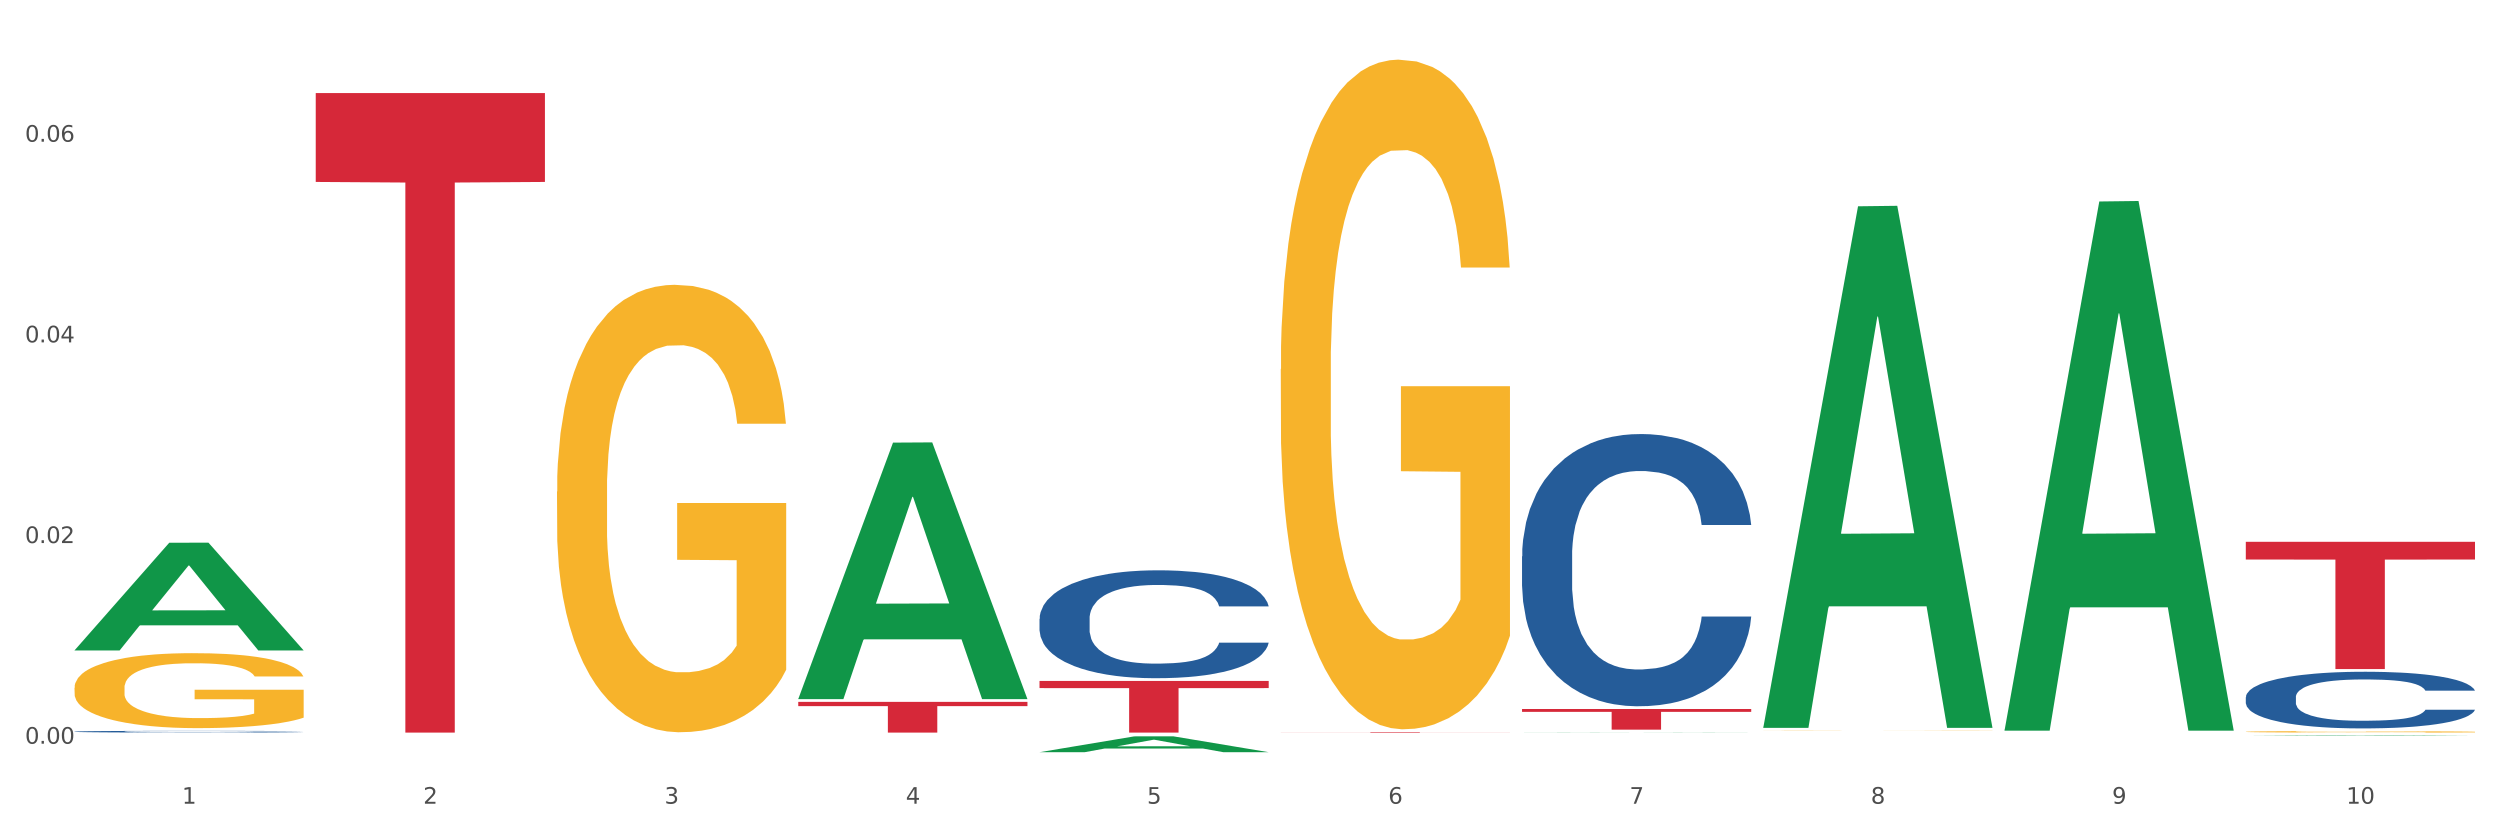 <?xml version="1.0" encoding="utf-8" standalone="no"?>
<!DOCTYPE svg PUBLIC "-//W3C//DTD SVG 1.1//EN"
  "http://www.w3.org/Graphics/SVG/1.1/DTD/svg11.dtd">
<svg xmlns:xlink="http://www.w3.org/1999/xlink" width="1080pt" height="360pt" viewBox="0 0 1080 360" xmlns="http://www.w3.org/2000/svg" version="1.1">
 <rect x="0" y="0" width="1080" height="360" fill="#333333" stroke="none"/>
 <defs>
  <style type="text/css">*{stroke-linejoin: round; stroke-linecap: butt}</style>
 </defs>
 <g id="figure_1">
  <g id="patch_1">
   <path d="M 0 360 
L 1080 360 
L 1080 0 
L 0 0 
z
" style="fill: #ffffff; stroke: #ffffff; stroke-linejoin: miter"/>
  </g>
  <g id="axes_1">
   <g id="matplotlib.axis_1">
    <g id="xtick_1">
     <g id="text_1">
      <!-- 1 -->
      <g style="fill: #4d4d4d" transform="translate(78.627 347.204) scale(0.096 -0.096)">
       <defs>
        <path id="DejaVuSans-31" d="M 794 531 
L 1825 531 
L 1825 4091 
L 703 3866 
L 703 4441 
L 1819 4666 
L 2450 4666 
L 2450 531 
L 3481 531 
L 3481 0 
L 794 0 
L 794 531 
z
" transform="scale(0.016)"/>
       </defs>
       <use xlink:href="#DejaVuSans-31"/>
      </g>
     </g>
    </g>
    <g id="xtick_2">
     <g id="text_2">
      <!-- 2 -->
      <g style="fill: #4d4d4d" transform="translate(182.851 347.204) scale(0.096 -0.096)">
       <defs>
        <path id="DejaVuSans-32" d="M 1228 531 
L 3431 531 
L 3431 0 
L 469 0 
L 469 531 
Q 828 903 1448 1529 
Q 2069 2156 2228 2338 
Q 2531 2678 2651 2914 
Q 2772 3150 2772 3378 
Q 2772 3750 2511 3984 
Q 2250 4219 1831 4219 
Q 1534 4219 1204 4116 
Q 875 4013 500 3803 
L 500 4441 
Q 881 4594 1212 4672 
Q 1544 4750 1819 4750 
Q 2544 4750 2975 4387 
Q 3406 4025 3406 3419 
Q 3406 3131 3298 2873 
Q 3191 2616 2906 2266 
Q 2828 2175 2409 1742 
Q 1991 1309 1228 531 
z
" transform="scale(0.016)"/>
       </defs>
       <use xlink:href="#DejaVuSans-32"/>
      </g>
     </g>
    </g>
    <g id="xtick_3">
     <g id="text_3">
      <!-- 3 -->
      <g style="fill: #4d4d4d" transform="translate(287.074 347.204) scale(0.096 -0.096)">
       <defs>
        <path id="DejaVuSans-33" d="M 2597 2516 
Q 3050 2419 3304 2112 
Q 3559 1806 3559 1356 
Q 3559 666 3084 287 
Q 2609 -91 1734 -91 
Q 1441 -91 1130 -33 
Q 819 25 488 141 
L 488 750 
Q 750 597 1062 519 
Q 1375 441 1716 441 
Q 2309 441 2620 675 
Q 2931 909 2931 1356 
Q 2931 1769 2642 2001 
Q 2353 2234 1838 2234 
L 1294 2234 
L 1294 2753 
L 1863 2753 
Q 2328 2753 2575 2939 
Q 2822 3125 2822 3475 
Q 2822 3834 2567 4026 
Q 2313 4219 1838 4219 
Q 1578 4219 1281 4162 
Q 984 4106 628 3988 
L 628 4550 
Q 988 4650 1302 4700 
Q 1616 4750 1894 4750 
Q 2613 4750 3031 4423 
Q 3450 4097 3450 3541 
Q 3450 3153 3228 2886 
Q 3006 2619 2597 2516 
z
" transform="scale(0.016)"/>
       </defs>
       <use xlink:href="#DejaVuSans-33"/>
      </g>
     </g>
    </g>
    <g id="xtick_4">
     <g id="text_4">
      <!-- 4 -->
      <g style="fill: #4d4d4d" transform="translate(391.298 347.204) scale(0.096 -0.096)">
       <defs>
        <path id="DejaVuSans-34" d="M 2419 4116 
L 825 1625 
L 2419 1625 
L 2419 4116 
z
M 2253 4666 
L 3047 4666 
L 3047 1625 
L 3713 1625 
L 3713 1100 
L 3047 1100 
L 3047 0 
L 2419 0 
L 2419 1100 
L 313 1100 
L 313 1709 
L 2253 4666 
z
" transform="scale(0.016)"/>
       </defs>
       <use xlink:href="#DejaVuSans-34"/>
      </g>
     </g>
    </g>
    <g id="xtick_5">
     <g id="text_5">
      <!-- 5 -->
      <g style="fill: #4d4d4d" transform="translate(495.522 347.204) scale(0.096 -0.096)">
       <defs>
        <path id="DejaVuSans-35" d="M 691 4666 
L 3169 4666 
L 3169 4134 
L 1269 4134 
L 1269 2991 
Q 1406 3038 1543 3061 
Q 1681 3084 1819 3084 
Q 2600 3084 3056 2656 
Q 3513 2228 3513 1497 
Q 3513 744 3044 326 
Q 2575 -91 1722 -91 
Q 1428 -91 1123 -41 
Q 819 9 494 109 
L 494 744 
Q 775 591 1075 516 
Q 1375 441 1709 441 
Q 2250 441 2565 725 
Q 2881 1009 2881 1497 
Q 2881 1984 2565 2268 
Q 2250 2553 1709 2553 
Q 1456 2553 1204 2497 
Q 953 2441 691 2322 
L 691 4666 
z
" transform="scale(0.016)"/>
       </defs>
       <use xlink:href="#DejaVuSans-35"/>
      </g>
     </g>
    </g>
    <g id="xtick_6">
     <g id="text_6">
      <!-- 6 -->
      <g style="fill: #4d4d4d" transform="translate(599.745 347.204) scale(0.096 -0.096)">
       <defs>
        <path id="DejaVuSans-36" d="M 2113 2584 
Q 1688 2584 1439 2293 
Q 1191 2003 1191 1497 
Q 1191 994 1439 701 
Q 1688 409 2113 409 
Q 2538 409 2786 701 
Q 3034 994 3034 1497 
Q 3034 2003 2786 2293 
Q 2538 2584 2113 2584 
z
M 3366 4563 
L 3366 3988 
Q 3128 4100 2886 4159 
Q 2644 4219 2406 4219 
Q 1781 4219 1451 3797 
Q 1122 3375 1075 2522 
Q 1259 2794 1537 2939 
Q 1816 3084 2150 3084 
Q 2853 3084 3261 2657 
Q 3669 2231 3669 1497 
Q 3669 778 3244 343 
Q 2819 -91 2113 -91 
Q 1303 -91 875 529 
Q 447 1150 447 2328 
Q 447 3434 972 4092 
Q 1497 4750 2381 4750 
Q 2619 4750 2861 4703 
Q 3103 4656 3366 4563 
z
" transform="scale(0.016)"/>
       </defs>
       <use xlink:href="#DejaVuSans-36"/>
      </g>
     </g>
    </g>
    <g id="xtick_7">
     <g id="text_7">
      <!-- 7 -->
      <g style="fill: #4d4d4d" transform="translate(703.969 347.204) scale(0.096 -0.096)">
       <defs>
        <path id="DejaVuSans-37" d="M 525 4666 
L 3525 4666 
L 3525 4397 
L 1831 0 
L 1172 0 
L 2766 4134 
L 525 4134 
L 525 4666 
z
" transform="scale(0.016)"/>
       </defs>
       <use xlink:href="#DejaVuSans-37"/>
      </g>
     </g>
    </g>
    <g id="xtick_8">
     <g id="text_8">
      <!-- 8 -->
      <g style="fill: #4d4d4d" transform="translate(808.193 347.204) scale(0.096 -0.096)">
       <defs>
        <path id="DejaVuSans-38" d="M 2034 2216 
Q 1584 2216 1326 1975 
Q 1069 1734 1069 1313 
Q 1069 891 1326 650 
Q 1584 409 2034 409 
Q 2484 409 2743 651 
Q 3003 894 3003 1313 
Q 3003 1734 2745 1975 
Q 2488 2216 2034 2216 
z
M 1403 2484 
Q 997 2584 770 2862 
Q 544 3141 544 3541 
Q 544 4100 942 4425 
Q 1341 4750 2034 4750 
Q 2731 4750 3128 4425 
Q 3525 4100 3525 3541 
Q 3525 3141 3298 2862 
Q 3072 2584 2669 2484 
Q 3125 2378 3379 2068 
Q 3634 1759 3634 1313 
Q 3634 634 3220 271 
Q 2806 -91 2034 -91 
Q 1263 -91 848 271 
Q 434 634 434 1313 
Q 434 1759 690 2068 
Q 947 2378 1403 2484 
z
M 1172 3481 
Q 1172 3119 1398 2916 
Q 1625 2713 2034 2713 
Q 2441 2713 2670 2916 
Q 2900 3119 2900 3481 
Q 2900 3844 2670 4047 
Q 2441 4250 2034 4250 
Q 1625 4250 1398 4047 
Q 1172 3844 1172 3481 
z
" transform="scale(0.016)"/>
       </defs>
       <use xlink:href="#DejaVuSans-38"/>
      </g>
     </g>
    </g>
    <g id="xtick_9">
     <g id="text_9">
      <!-- 9 -->
      <g style="fill: #4d4d4d" transform="translate(912.416 347.204) scale(0.096 -0.096)">
       <defs>
        <path id="DejaVuSans-39" d="M 703 97 
L 703 672 
Q 941 559 1184 500 
Q 1428 441 1663 441 
Q 2288 441 2617 861 
Q 2947 1281 2994 2138 
Q 2813 1869 2534 1725 
Q 2256 1581 1919 1581 
Q 1219 1581 811 2004 
Q 403 2428 403 3163 
Q 403 3881 828 4315 
Q 1253 4750 1959 4750 
Q 2769 4750 3195 4129 
Q 3622 3509 3622 2328 
Q 3622 1225 3098 567 
Q 2575 -91 1691 -91 
Q 1453 -91 1209 -44 
Q 966 3 703 97 
z
M 1959 2075 
Q 2384 2075 2632 2365 
Q 2881 2656 2881 3163 
Q 2881 3666 2632 3958 
Q 2384 4250 1959 4250 
Q 1534 4250 1286 3958 
Q 1038 3666 1038 3163 
Q 1038 2656 1286 2365 
Q 1534 2075 1959 2075 
z
" transform="scale(0.016)"/>
       </defs>
       <use xlink:href="#DejaVuSans-39"/>
      </g>
     </g>
    </g>
    <g id="xtick_10">
     <g id="text_10">
      <!-- 10 -->
      <g style="fill: #4d4d4d" transform="translate(1013.586 347.204) scale(0.096 -0.096)">
       <defs>
        <path id="DejaVuSans-30" d="M 2034 4250 
Q 1547 4250 1301 3770 
Q 1056 3291 1056 2328 
Q 1056 1369 1301 889 
Q 1547 409 2034 409 
Q 2525 409 2770 889 
Q 3016 1369 3016 2328 
Q 3016 3291 2770 3770 
Q 2525 4250 2034 4250 
z
M 2034 4750 
Q 2819 4750 3233 4129 
Q 3647 3509 3647 2328 
Q 3647 1150 3233 529 
Q 2819 -91 2034 -91 
Q 1250 -91 836 529 
Q 422 1150 422 2328 
Q 422 3509 836 4129 
Q 1250 4750 2034 4750 
z
" transform="scale(0.016)"/>
       </defs>
       <use xlink:href="#DejaVuSans-31"/>
       <use xlink:href="#DejaVuSans-30" transform="translate(63.623 0)"/>
      </g>
     </g>
    </g>
    <g id="xtick_11"/>
    <g id="xtick_12"/>
    <g id="xtick_13"/>
    <g id="xtick_14"/>
    <g id="xtick_15"/>
    <g id="xtick_16"/>
    <g id="xtick_17"/>
    <g id="xtick_18"/>
    <g id="xtick_19"/>
   </g>
   <g id="matplotlib.axis_2">
    <g id="ytick_1">
     <g id="text_11">
      <!-- 0.00 -->
      <g style="fill: #4d4d4d" transform="translate(10.8 321.286) scale(0.096 -0.096)">
       <defs>
        <path id="DejaVuSans-2e" d="M 684 794 
L 1344 794 
L 1344 0 
L 684 0 
L 684 794 
z
" transform="scale(0.016)"/>
       </defs>
       <use xlink:href="#DejaVuSans-30"/>
       <use xlink:href="#DejaVuSans-2e" transform="translate(63.623 0)"/>
       <use xlink:href="#DejaVuSans-30" transform="translate(95.41 0)"/>
       <use xlink:href="#DejaVuSans-30" transform="translate(159.033 0)"/>
      </g>
     </g>
    </g>
    <g id="ytick_2">
     <g id="text_12">
      <!-- 0.02 -->
      <g style="fill: #4d4d4d" transform="translate(10.8 234.598) scale(0.096 -0.096)">
       <use xlink:href="#DejaVuSans-30"/>
       <use xlink:href="#DejaVuSans-2e" transform="translate(63.623 0)"/>
       <use xlink:href="#DejaVuSans-30" transform="translate(95.41 0)"/>
       <use xlink:href="#DejaVuSans-32" transform="translate(159.033 0)"/>
      </g>
     </g>
    </g>
    <g id="ytick_3">
     <g id="text_13">
      <!-- 0.04 -->
      <g style="fill: #4d4d4d" transform="translate(10.8 147.909) scale(0.096 -0.096)">
       <use xlink:href="#DejaVuSans-30"/>
       <use xlink:href="#DejaVuSans-2e" transform="translate(63.623 0)"/>
       <use xlink:href="#DejaVuSans-30" transform="translate(95.41 0)"/>
       <use xlink:href="#DejaVuSans-34" transform="translate(159.033 0)"/>
      </g>
     </g>
    </g>
    <g id="ytick_4">
     <g id="text_14">
      <!-- 0.06 -->
      <g style="fill: #4d4d4d" transform="translate(10.8 61.221) scale(0.096 -0.096)">
       <use xlink:href="#DejaVuSans-30"/>
       <use xlink:href="#DejaVuSans-2e" transform="translate(63.623 0)"/>
       <use xlink:href="#DejaVuSans-30" transform="translate(95.41 0)"/>
       <use xlink:href="#DejaVuSans-36" transform="translate(159.033 0)"/>
      </g>
     </g>
    </g>
    <g id="ytick_5"/>
    <g id="ytick_6"/>
    <g id="ytick_7"/>
    <g id="ytick_8"/>
   </g>
   <g id="PolyCollection_1">
    <path d="M 32.175 280.912 
L 32.277 280.869 
L 73.107 234.468 
L 90.051 234.425 
L 131.187 281 
L 111.589 281 
L 102.709 270.154 
L 60.552 270.154 
L 60.246 270.329 
L 51.671 281 
L 32.175 281 
L 32.175 280.912 
L 65.86 263.682 
L 97.401 263.638 
L 81.783 244.352 
L 81.579 244.265 
L 81.375 244.396 
L 65.758 263.638 
L 65.86 263.682 
L 32.175 280.912 
z
" clip-path="url(#p36aaee583a)" style="fill: #109648"/>
    <path d="M 657.517 240.347 
L 657.634 240.24 
L 657.634 237.232 
L 657.985 233.151 
L 659.272 225.633 
L 660.911 219.94 
L 663.72 213.281 
L 665.241 210.489 
L 667.231 207.374 
L 671.327 202.326 
L 676.008 198.03 
L 679.285 195.667 
L 681.743 194.164 
L 687.244 191.478 
L 690.404 190.297 
L 693.681 189.33 
L 696.49 188.686 
L 701.171 187.934 
L 704.916 187.612 
L 709.247 187.505 
L 712.875 187.612 
L 717.673 188.042 
L 724.695 189.33 
L 727.387 190.082 
L 731.015 191.371 
L 734.76 193.089 
L 737.803 194.808 
L 741.314 197.278 
L 744.943 200.5 
L 748.454 204.582 
L 750.911 208.341 
L 752.901 212.315 
L 754.657 217.148 
L 755.944 222.411 
L 756.529 226.814 
L 735.112 226.814 
L 734.526 222.84 
L 733.356 218.544 
L 732.186 215.644 
L 730.898 213.281 
L 728.909 210.596 
L 727.153 208.878 
L 724.227 206.837 
L 721.535 205.548 
L 719.312 204.796 
L 716.62 204.152 
L 710.885 203.508 
L 706.789 203.508 
L 704.214 203.722 
L 701.054 204.259 
L 698.362 205.011 
L 695.202 206.3 
L 692.745 207.696 
L 690.287 209.522 
L 688.882 210.811 
L 686.776 213.174 
L 685.371 215.107 
L 683.499 218.437 
L 682.445 220.8 
L 680.573 226.922 
L 679.754 231.433 
L 679.402 234.547 
L 679.168 237.984 
L 679.168 254.739 
L 679.871 262.257 
L 680.456 265.48 
L 681.392 269.131 
L 683.148 273.857 
L 685.722 278.475 
L 688.414 281.805 
L 690.638 283.846 
L 692.745 285.349 
L 694.851 286.531 
L 697.426 287.605 
L 699.533 288.249 
L 702.693 288.894 
L 706.438 289.216 
L 709.364 289.216 
L 715.332 288.679 
L 718.024 288.142 
L 720.599 287.39 
L 723.408 286.208 
L 725.632 284.92 
L 726.919 283.953 
L 729.026 281.912 
L 730.664 279.764 
L 732.069 277.294 
L 733.005 275.146 
L 734.058 271.924 
L 734.877 268.272 
L 735.112 266.339 
L 756.529 266.339 
L 756.061 270.205 
L 755.242 273.964 
L 753.603 279.012 
L 752.316 281.912 
L 750.326 285.457 
L 748.22 288.464 
L 745.294 291.793 
L 742.602 294.264 
L 739.793 296.412 
L 736.75 298.345 
L 731.249 301.03 
L 729.26 301.782 
L 725.046 303.071 
L 721.769 303.823 
L 716.971 304.574 
L 712.055 305.004 
L 706.906 305.111 
L 702.341 304.897 
L 697.309 304.252 
L 694.149 303.608 
L 690.638 302.641 
L 686.542 301.138 
L 682.679 299.312 
L 679.051 297.164 
L 675.657 294.693 
L 672.497 291.901 
L 668.401 287.282 
L 665.358 282.771 
L 663.134 278.583 
L 661.613 275.038 
L 660.091 270.527 
L 659.272 267.413 
L 657.985 259.895 
L 657.517 252.913 
L 657.517 240.347 
z
" clip-path="url(#p36aaee583a)" style="fill: #255c99"/>
    <path d="M 970.188 301.197 
L 970.305 301.174 
L 970.305 300.549 
L 970.656 299.699 
L 971.943 298.134 
L 973.582 296.95 
L 976.39 295.564 
L 977.912 294.983 
L 979.902 294.335 
L 983.998 293.284 
L 988.679 292.39 
L 991.956 291.898 
L 994.414 291.585 
L 999.915 291.027 
L 1003.075 290.781 
L 1006.352 290.58 
L 1009.161 290.445 
L 1013.842 290.289 
L 1017.587 290.222 
L 1021.917 290.2 
L 1025.546 290.222 
L 1030.344 290.311 
L 1037.366 290.58 
L 1040.058 290.736 
L 1043.686 291.004 
L 1047.431 291.362 
L 1050.474 291.719 
L 1053.985 292.234 
L 1057.613 292.904 
L 1061.125 293.754 
L 1063.582 294.536 
L 1065.572 295.363 
L 1067.327 296.369 
L 1068.615 297.464 
L 1069.2 298.38 
L 1047.782 298.38 
L 1047.197 297.553 
L 1046.027 296.659 
L 1044.857 296.056 
L 1043.569 295.564 
L 1041.58 295.005 
L 1039.824 294.648 
L 1036.898 294.223 
L 1034.206 293.955 
L 1031.983 293.798 
L 1029.291 293.664 
L 1023.556 293.53 
L 1019.46 293.53 
L 1016.885 293.575 
L 1013.725 293.686 
L 1011.033 293.843 
L 1007.873 294.111 
L 1005.415 294.402 
L 1002.958 294.782 
L 1001.553 295.05 
L 999.447 295.542 
L 998.042 295.944 
L 996.17 296.637 
L 995.116 297.129 
L 993.244 298.403 
L 992.424 299.342 
L 992.073 299.99 
L 991.839 300.705 
L 991.839 304.192 
L 992.541 305.757 
L 993.127 306.427 
L 994.063 307.187 
L 995.818 308.171 
L 998.393 309.132 
L 1001.085 309.825 
L 1003.309 310.249 
L 1005.415 310.562 
L 1007.522 310.808 
L 1010.097 311.032 
L 1012.203 311.166 
L 1015.363 311.3 
L 1019.109 311.367 
L 1022.035 311.367 
L 1028.003 311.255 
L 1030.695 311.143 
L 1033.27 310.987 
L 1036.079 310.741 
L 1038.303 310.473 
L 1039.59 310.272 
L 1041.697 309.847 
L 1043.335 309.4 
L 1044.739 308.886 
L 1045.676 308.439 
L 1046.729 307.768 
L 1047.548 307.008 
L 1047.782 306.606 
L 1069.2 306.606 
L 1068.732 307.411 
L 1067.913 308.193 
L 1066.274 309.243 
L 1064.987 309.847 
L 1062.997 310.585 
L 1060.89 311.21 
L 1057.965 311.903 
L 1055.273 312.417 
L 1052.464 312.864 
L 1049.421 313.267 
L 1043.92 313.826 
L 1041.931 313.982 
L 1037.717 314.25 
L 1034.44 314.407 
L 1029.642 314.563 
L 1024.726 314.653 
L 1019.577 314.675 
L 1015.012 314.63 
L 1009.98 314.496 
L 1006.82 314.362 
L 1003.309 314.161 
L 999.212 313.848 
L 995.35 313.468 
L 991.722 313.021 
L 988.328 312.507 
L 985.168 311.926 
L 981.072 310.965 
L 978.029 310.026 
L 975.805 309.154 
L 974.284 308.416 
L 972.762 307.478 
L 971.943 306.829 
L 970.656 305.265 
L 970.188 303.812 
L 970.188 301.197 
z
" clip-path="url(#p36aaee583a)" style="fill: #255c99"/>
    <path d="M 32.175 297.134 
L 32.292 297.104 
L 32.292 296.04 
L 32.526 295.123 
L 33.695 292.904 
L 35.448 291.071 
L 36.734 290.094 
L 38.02 289.296 
L 39.54 288.497 
L 41.41 287.669 
L 44.8 286.456 
L 46.904 285.835 
L 49.476 285.184 
L 54.152 284.238 
L 57.542 283.706 
L 61.049 283.262 
L 66.777 282.729 
L 70.517 282.493 
L 74.492 282.315 
L 79.285 282.197 
L 82.909 282.167 
L 90.858 282.256 
L 97.638 282.522 
L 100.911 282.729 
L 105.119 283.084 
L 107.34 283.321 
L 110.964 283.794 
L 114.705 284.415 
L 117.277 284.948 
L 121.134 285.953 
L 124.057 286.959 
L 126.745 288.201 
L 128.148 289.059 
L 129.2 289.858 
L 130.135 290.775 
L 131.071 292.224 
L 110.029 292.224 
L 109.211 291.189 
L 107.925 290.213 
L 106.054 289.266 
L 104.418 288.675 
L 101.612 287.935 
L 99.041 287.462 
L 96.352 287.107 
L 93.079 286.811 
L 90.507 286.663 
L 86.883 286.545 
L 79.752 286.575 
L 74.96 286.811 
L 71.686 287.107 
L 69.582 287.373 
L 67.712 287.669 
L 65.608 288.083 
L 63.153 288.704 
L 61.399 289.266 
L 59.646 289.976 
L 58.243 290.686 
L 56.957 291.514 
L 55.905 292.402 
L 55.087 293.318 
L 54.386 294.442 
L 53.801 296.306 
L 53.801 300.358 
L 54.035 301.275 
L 54.619 302.488 
L 55.321 303.405 
L 56.49 304.499 
L 57.542 305.238 
L 59.529 306.303 
L 61.75 307.191 
L 63.504 307.753 
L 65.257 308.226 
L 68.296 308.877 
L 71.686 309.409 
L 74.609 309.734 
L 78.583 310.03 
L 81.272 310.148 
L 83.61 310.208 
L 89.338 310.208 
L 93.429 310.119 
L 97.988 309.912 
L 101.495 309.646 
L 104.418 309.32 
L 107.691 308.788 
L 109.795 308.285 
L 109.795 302.103 
L 84.078 302.074 
L 84.078 297.962 
L 131.187 297.962 
L 131.187 310.03 
L 129.2 310.651 
L 126.979 311.213 
L 124.641 311.716 
L 121.134 312.337 
L 116.926 312.929 
L 113.185 313.343 
L 109.211 313.698 
L 104.535 314.023 
L 98.456 314.319 
L 94.715 314.437 
L 90.039 314.526 
L 84.545 314.556 
L 79.752 314.496 
L 75.076 314.349 
L 70.167 314.082 
L 65.374 313.698 
L 61.75 313.313 
L 58.126 312.84 
L 54.269 312.219 
L 51.229 311.627 
L 48.891 311.095 
L 46.32 310.415 
L 43.514 309.527 
L 41.41 308.729 
L 39.54 307.901 
L 37.552 306.836 
L 36.15 305.919 
L 34.747 304.765 
L 33.928 303.907 
L 32.993 302.576 
L 32.292 300.713 
L 32.175 297.134 
z
" clip-path="url(#p36aaee583a)" style="fill: #f7b32b"/>
    <path d="M 240.622 212.358 
L 240.739 212.181 
L 240.739 205.826 
L 240.973 200.353 
L 242.142 187.113 
L 243.895 176.168 
L 245.181 170.342 
L 246.467 165.576 
L 247.987 160.809 
L 249.857 155.866 
L 253.247 148.628 
L 255.351 144.921 
L 257.923 141.037 
L 262.599 135.388 
L 265.989 132.211 
L 269.496 129.562 
L 275.224 126.385 
L 278.965 124.973 
L 282.939 123.913 
L 287.732 123.207 
L 291.356 123.031 
L 299.305 123.56 
L 306.085 125.149 
L 309.358 126.385 
L 313.566 128.503 
L 315.788 129.916 
L 319.411 132.74 
L 323.152 136.447 
L 325.724 139.625 
L 329.581 145.627 
L 332.504 151.629 
L 335.193 159.044 
L 336.595 164.164 
L 337.647 168.93 
L 338.583 174.403 
L 339.518 183.053 
L 318.476 183.053 
L 317.658 176.874 
L 316.372 171.048 
L 314.502 165.399 
L 312.865 161.869 
L 310.06 157.455 
L 307.488 154.631 
L 304.799 152.512 
L 301.526 150.747 
L 298.954 149.864 
L 295.33 149.158 
L 288.2 149.334 
L 283.407 150.747 
L 280.134 152.512 
L 278.03 154.101 
L 276.159 155.866 
L 274.055 158.338 
L 271.6 162.045 
L 269.847 165.399 
L 268.093 169.636 
L 266.69 173.873 
L 265.405 178.816 
L 264.352 184.112 
L 263.534 189.585 
L 262.833 196.293 
L 262.248 207.415 
L 262.248 231.6 
L 262.482 237.073 
L 263.067 244.311 
L 263.768 249.783 
L 264.937 256.315 
L 265.989 260.729 
L 267.976 267.084 
L 270.197 272.38 
L 271.951 275.734 
L 273.704 278.559 
L 276.744 282.443 
L 280.134 285.62 
L 283.056 287.562 
L 287.031 289.327 
L 289.719 290.034 
L 292.057 290.387 
L 297.785 290.387 
L 301.877 289.857 
L 306.436 288.621 
L 309.943 287.033 
L 312.865 285.091 
L 316.138 281.913 
L 318.242 278.912 
L 318.242 242.016 
L 292.525 241.839 
L 292.525 217.301 
L 339.635 217.301 
L 339.635 289.327 
L 337.647 293.035 
L 335.426 296.389 
L 333.088 299.39 
L 329.581 303.097 
L 325.373 306.628 
L 321.632 309.1 
L 317.658 311.218 
L 312.982 313.16 
L 306.903 314.925 
L 303.163 315.631 
L 298.487 316.161 
L 292.992 316.337 
L 288.2 315.984 
L 283.524 315.102 
L 278.614 313.513 
L 273.821 311.218 
L 270.197 308.923 
L 266.574 306.098 
L 262.716 302.391 
L 259.677 298.86 
L 257.339 295.683 
L 254.767 291.622 
L 251.961 286.326 
L 249.857 281.56 
L 247.987 276.617 
L 246 270.262 
L 244.597 264.789 
L 243.194 257.904 
L 242.376 252.785 
L 241.441 244.84 
L 240.739 233.719 
L 240.622 212.358 
z
" clip-path="url(#p36aaee583a)" style="fill: #f7b32b"/>
    <path d="M 553.293 159.445 
L 553.41 159.181 
L 553.41 149.67 
L 553.644 141.479 
L 554.813 121.664 
L 556.566 105.284 
L 557.852 96.565 
L 559.138 89.432 
L 560.658 82.298 
L 562.528 74.901 
L 565.918 64.069 
L 568.022 58.52 
L 570.594 52.708 
L 575.27 44.254 
L 578.66 39.498 
L 582.167 35.535 
L 587.895 30.779 
L 591.636 28.666 
L 595.61 27.081 
L 600.403 26.024 
L 604.027 25.759 
L 611.976 26.552 
L 618.756 28.93 
L 622.029 30.779 
L 626.237 33.95 
L 628.458 36.063 
L 632.082 40.291 
L 635.823 45.839 
L 638.395 50.594 
L 642.252 59.577 
L 645.175 68.56 
L 647.863 79.656 
L 649.266 87.318 
L 650.318 94.452 
L 651.253 102.642 
L 652.189 115.588 
L 631.147 115.588 
L 630.329 106.341 
L 629.043 97.622 
L 627.173 89.168 
L 625.536 83.884 
L 622.73 77.279 
L 620.159 73.051 
L 617.47 69.881 
L 614.197 67.239 
L 611.625 65.918 
L 608.001 64.861 
L 600.87 65.125 
L 596.078 67.239 
L 592.805 69.881 
L 590.7 72.259 
L 588.83 74.901 
L 586.726 78.6 
L 584.271 84.148 
L 582.518 89.168 
L 580.764 95.508 
L 579.361 101.849 
L 578.075 109.247 
L 577.023 117.173 
L 576.205 125.363 
L 575.504 135.403 
L 574.919 152.047 
L 574.919 188.243 
L 575.153 196.433 
L 575.737 207.265 
L 576.439 215.456 
L 577.608 225.231 
L 578.66 231.836 
L 580.647 241.347 
L 582.868 249.273 
L 584.622 254.293 
L 586.375 258.52 
L 589.415 264.333 
L 592.805 269.088 
L 595.727 271.995 
L 599.702 274.637 
L 602.39 275.693 
L 604.728 276.222 
L 610.456 276.222 
L 614.548 275.429 
L 619.107 273.58 
L 622.613 271.202 
L 625.536 268.296 
L 628.809 263.54 
L 630.913 259.049 
L 630.913 203.831 
L 605.196 203.567 
L 605.196 166.843 
L 652.306 166.843 
L 652.306 274.637 
L 650.318 280.185 
L 648.097 285.205 
L 645.759 289.696 
L 642.252 295.244 
L 638.044 300.528 
L 634.303 304.227 
L 630.329 307.397 
L 625.653 310.304 
L 619.574 312.946 
L 615.833 314.002 
L 611.158 314.795 
L 605.663 315.059 
L 600.87 314.531 
L 596.195 313.21 
L 591.285 310.832 
L 586.492 307.397 
L 582.868 303.963 
L 579.244 299.736 
L 575.387 294.187 
L 572.347 288.903 
L 570.009 284.148 
L 567.438 278.071 
L 564.632 270.145 
L 562.528 263.012 
L 560.658 255.614 
L 558.67 246.103 
L 557.268 237.913 
L 555.865 227.609 
L 555.047 219.947 
L 554.111 208.058 
L 553.41 191.413 
L 553.293 159.445 
z
" clip-path="url(#p36aaee583a)" style="fill: #f7b32b"/>
    <path d="M 761.74 315.66 
L 761.857 315.659 
L 761.857 315.657 
L 762.091 315.654 
L 763.26 315.648 
L 765.013 315.643 
L 766.299 315.64 
L 767.585 315.638 
L 769.105 315.635 
L 770.975 315.633 
L 774.365 315.63 
L 776.469 315.628 
L 779.041 315.626 
L 783.717 315.623 
L 787.107 315.622 
L 790.614 315.621 
L 796.342 315.619 
L 800.083 315.618 
L 804.057 315.618 
L 808.85 315.618 
L 812.474 315.618 
L 820.423 315.618 
L 827.203 315.619 
L 830.476 315.619 
L 834.685 315.62 
L 836.906 315.621 
L 840.529 315.622 
L 844.27 315.624 
L 846.842 315.625 
L 850.7 315.628 
L 853.622 315.631 
L 856.311 315.635 
L 857.713 315.637 
L 858.766 315.639 
L 859.701 315.642 
L 860.636 315.646 
L 839.594 315.646 
L 838.776 315.643 
L 837.49 315.64 
L 835.62 315.637 
L 833.983 315.636 
L 831.178 315.634 
L 828.606 315.632 
L 825.917 315.631 
L 822.644 315.631 
L 820.072 315.63 
L 816.448 315.63 
L 809.318 315.63 
L 804.525 315.631 
L 801.252 315.631 
L 799.148 315.632 
L 797.277 315.633 
L 795.173 315.634 
L 792.718 315.636 
L 790.965 315.637 
L 789.211 315.639 
L 787.809 315.641 
L 786.523 315.644 
L 785.471 315.646 
L 784.652 315.649 
L 783.951 315.652 
L 783.366 315.657 
L 783.366 315.669 
L 783.6 315.671 
L 784.185 315.675 
L 784.886 315.677 
L 786.055 315.68 
L 787.107 315.682 
L 789.094 315.685 
L 791.315 315.688 
L 793.069 315.689 
L 794.822 315.691 
L 797.862 315.693 
L 801.252 315.694 
L 804.174 315.695 
L 808.149 315.696 
L 810.837 315.696 
L 813.175 315.696 
L 818.903 315.696 
L 822.995 315.696 
L 827.554 315.695 
L 831.061 315.695 
L 833.983 315.694 
L 837.256 315.692 
L 839.36 315.691 
L 839.36 315.674 
L 813.643 315.673 
L 813.643 315.662 
L 860.753 315.662 
L 860.753 315.696 
L 858.766 315.698 
L 856.544 315.699 
L 854.206 315.7 
L 850.7 315.702 
L 846.491 315.704 
L 842.751 315.705 
L 838.776 315.706 
L 834.1 315.707 
L 828.021 315.708 
L 824.281 315.708 
L 819.605 315.708 
L 814.111 315.708 
L 809.318 315.708 
L 804.642 315.708 
L 799.732 315.707 
L 794.939 315.706 
L 791.315 315.705 
L 787.692 315.704 
L 783.834 315.702 
L 780.795 315.7 
L 778.457 315.699 
L 775.885 315.697 
L 773.079 315.694 
L 770.975 315.692 
L 769.105 315.69 
L 767.118 315.687 
L 765.715 315.684 
L 764.312 315.681 
L 763.494 315.679 
L 762.559 315.675 
L 761.857 315.67 
L 761.74 315.66 
z
" clip-path="url(#p36aaee583a)" style="fill: #f7b32b"/>
    <path d="M 970.188 316.133 
L 970.304 316.133 
L 970.304 316.112 
L 970.538 316.094 
L 971.707 316.051 
L 973.461 316.015 
L 974.747 315.996 
L 976.032 315.981 
L 977.552 315.965 
L 979.422 315.949 
L 982.813 315.926 
L 984.917 315.914 
L 987.488 315.901 
L 992.164 315.883 
L 995.554 315.872 
L 999.061 315.864 
L 1004.789 315.853 
L 1008.53 315.849 
L 1012.505 315.845 
L 1017.297 315.843 
L 1020.921 315.842 
L 1028.87 315.844 
L 1035.65 315.849 
L 1038.923 315.853 
L 1043.132 315.86 
L 1045.353 315.865 
L 1048.977 315.874 
L 1052.717 315.886 
L 1055.289 315.896 
L 1059.147 315.916 
L 1062.069 315.936 
L 1064.758 315.96 
L 1066.161 315.976 
L 1067.213 315.992 
L 1068.148 316.01 
L 1069.083 316.038 
L 1048.041 316.038 
L 1047.223 316.018 
L 1045.937 315.999 
L 1044.067 315.98 
L 1042.43 315.969 
L 1039.625 315.954 
L 1037.053 315.945 
L 1034.364 315.938 
L 1031.091 315.933 
L 1028.52 315.93 
L 1024.896 315.927 
L 1017.765 315.928 
L 1012.972 315.933 
L 1009.699 315.938 
L 1007.595 315.944 
L 1005.724 315.949 
L 1003.62 315.957 
L 1001.165 315.969 
L 999.412 315.98 
L 997.659 315.994 
L 996.256 316.008 
L 994.97 316.024 
L 993.918 316.041 
L 993.1 316.059 
L 992.398 316.081 
L 991.814 316.117 
L 991.814 316.196 
L 992.047 316.214 
L 992.632 316.237 
L 993.333 316.255 
L 994.502 316.276 
L 995.554 316.291 
L 997.542 316.311 
L 999.763 316.329 
L 1001.516 316.339 
L 1003.27 316.349 
L 1006.309 316.361 
L 1009.699 316.372 
L 1012.621 316.378 
L 1016.596 316.384 
L 1019.285 316.386 
L 1021.623 316.387 
L 1027.351 316.387 
L 1031.442 316.385 
L 1036.001 316.381 
L 1039.508 316.376 
L 1042.43 316.37 
L 1045.704 316.36 
L 1047.808 316.35 
L 1047.808 316.23 
L 1022.09 316.229 
L 1022.09 316.149 
L 1069.2 316.149 
L 1069.2 316.384 
L 1067.213 316.396 
L 1064.992 316.407 
L 1062.654 316.416 
L 1059.147 316.428 
L 1054.938 316.44 
L 1051.198 316.448 
L 1047.223 316.455 
L 1042.547 316.461 
L 1036.469 316.467 
L 1032.728 316.469 
L 1028.052 316.471 
L 1022.558 316.472 
L 1017.765 316.47 
L 1013.089 316.468 
L 1008.179 316.462 
L 1003.387 316.455 
L 999.763 316.447 
L 996.139 316.438 
L 992.281 316.426 
L 989.242 316.415 
L 986.904 316.404 
L 984.332 316.391 
L 981.527 316.374 
L 979.422 316.358 
L 977.552 316.342 
L 975.565 316.322 
L 974.162 316.304 
L 972.759 316.281 
L 971.941 316.265 
L 971.006 316.239 
L 970.304 316.203 
L 970.188 316.133 
z
" clip-path="url(#p36aaee583a)" style="fill: #f7b32b"/>
    <path d="M 136.399 40.205 
L 235.411 40.205 
L 235.411 78.597 
L 196.463 78.856 
L 196.463 316.472 
L 175.112 316.472 
L 175.112 78.856 
L 136.399 78.597 
L 136.399 40.464 
L 136.399 40.205 
z
" clip-path="url(#p36aaee583a)" style="fill: #d62839"/>
    <path d="M 344.846 303.201 
L 443.858 303.201 
L 443.858 305.046 
L 404.91 305.058 
L 404.91 316.472 
L 383.559 316.472 
L 383.559 305.058 
L 344.846 305.046 
L 344.846 303.214 
L 344.846 303.201 
z
" clip-path="url(#p36aaee583a)" style="fill: #d62839"/>
    <path d="M 449.069 294.158 
L 548.082 294.158 
L 548.082 297.259 
L 509.134 297.279 
L 509.134 316.472 
L 487.783 316.472 
L 487.783 297.279 
L 449.069 297.259 
L 449.069 294.179 
L 449.069 294.158 
z
" clip-path="url(#p36aaee583a)" style="fill: #d62839"/>
    <path d="M 449.069 267.317 
L 449.187 267.274 
L 449.187 266.082 
L 449.538 264.465 
L 450.825 261.484 
L 452.464 259.228 
L 455.272 256.588 
L 456.794 255.481 
L 458.783 254.246 
L 462.88 252.245 
L 467.561 250.542 
L 470.838 249.606 
L 473.296 249.01 
L 478.797 247.945 
L 481.957 247.477 
L 485.234 247.094 
L 488.042 246.838 
L 492.724 246.54 
L 496.469 246.412 
L 500.799 246.37 
L 504.427 246.412 
L 509.226 246.583 
L 516.248 247.094 
L 518.94 247.392 
L 522.568 247.903 
L 526.313 248.584 
L 529.356 249.265 
L 532.867 250.244 
L 536.495 251.522 
L 540.006 253.139 
L 542.464 254.63 
L 544.454 256.205 
L 546.209 258.121 
L 547.497 260.207 
L 548.082 261.953 
L 526.664 261.953 
L 526.079 260.377 
L 524.909 258.674 
L 523.738 257.525 
L 522.451 256.588 
L 520.461 255.524 
L 518.706 254.842 
L 515.78 254.034 
L 513.088 253.523 
L 510.864 253.225 
L 508.173 252.969 
L 502.438 252.714 
L 498.342 252.714 
L 495.767 252.799 
L 492.607 253.012 
L 489.915 253.31 
L 486.755 253.821 
L 484.297 254.374 
L 481.84 255.098 
L 480.435 255.609 
L 478.328 256.545 
L 476.924 257.312 
L 475.051 258.632 
L 473.998 259.568 
L 472.126 261.995 
L 471.306 263.783 
L 470.955 265.018 
L 470.721 266.38 
L 470.721 273.022 
L 471.423 276.002 
L 472.009 277.28 
L 472.945 278.727 
L 474.7 280.601 
L 477.275 282.431 
L 479.967 283.751 
L 482.191 284.56 
L 484.297 285.156 
L 486.404 285.625 
L 488.979 286.05 
L 491.085 286.306 
L 494.245 286.561 
L 497.991 286.689 
L 500.916 286.689 
L 506.885 286.476 
L 509.577 286.263 
L 512.152 285.965 
L 514.961 285.497 
L 517.184 284.986 
L 518.472 284.603 
L 520.578 283.794 
L 522.217 282.942 
L 523.621 281.963 
L 524.558 281.112 
L 525.611 279.834 
L 526.43 278.387 
L 526.664 277.62 
L 548.082 277.62 
L 547.614 279.153 
L 546.795 280.643 
L 545.156 282.644 
L 543.869 283.794 
L 541.879 285.199 
L 539.772 286.391 
L 536.846 287.711 
L 534.155 288.69 
L 531.346 289.542 
L 528.303 290.308 
L 522.802 291.372 
L 520.813 291.67 
L 516.599 292.181 
L 513.322 292.479 
L 508.524 292.777 
L 503.608 292.948 
L 498.459 292.99 
L 493.894 292.905 
L 488.862 292.65 
L 485.702 292.394 
L 482.191 292.011 
L 478.094 291.415 
L 474.232 290.691 
L 470.604 289.84 
L 467.21 288.86 
L 464.05 287.753 
L 459.954 285.923 
L 456.911 284.134 
L 454.687 282.474 
L 453.166 281.069 
L 451.644 279.281 
L 450.825 278.046 
L 449.538 275.066 
L 449.069 272.298 
L 449.069 267.317 
z
" clip-path="url(#p36aaee583a)" style="fill: #255c99"/>
    <path d="M 657.517 306.279 
L 756.529 306.279 
L 756.529 307.521 
L 717.581 307.53 
L 717.581 315.219 
L 696.23 315.219 
L 696.23 307.53 
L 657.517 307.521 
L 657.517 306.287 
L 657.517 306.279 
z
" clip-path="url(#p36aaee583a)" style="fill: #d62839"/>
    <path d="M 970.188 234.067 
L 1069.2 234.067 
L 1069.2 241.706 
L 1030.252 241.757 
L 1030.252 289.032 
L 1008.901 289.032 
L 1008.901 241.757 
L 970.188 241.706 
L 970.188 234.119 
L 970.188 234.067 
z
" clip-path="url(#p36aaee583a)" style="fill: #d62839"/>
    <path d="M 553.293 316.227 
L 652.306 316.227 
L 652.306 316.261 
L 613.358 316.261 
L 613.358 316.472 
L 592.006 316.472 
L 592.006 316.261 
L 553.293 316.261 
L 553.293 316.227 
L 553.293 316.227 
z
" clip-path="url(#p36aaee583a)" style="fill: #d62839"/>
    <path d="M 32.175 316.059 
L 32.292 316.059 
L 32.292 316.04 
L 32.643 316.014 
L 33.931 315.966 
L 35.569 315.93 
L 38.378 315.887 
L 39.899 315.869 
L 41.889 315.85 
L 45.985 315.817 
L 50.667 315.79 
L 53.944 315.775 
L 56.401 315.766 
L 61.902 315.748 
L 65.062 315.741 
L 68.339 315.735 
L 71.148 315.731 
L 75.829 315.726 
L 79.575 315.724 
L 83.905 315.723 
L 87.533 315.724 
L 92.331 315.727 
L 99.354 315.735 
L 102.045 315.74 
L 105.674 315.748 
L 109.419 315.759 
L 112.462 315.77 
L 115.973 315.785 
L 119.601 315.806 
L 123.112 315.832 
L 125.57 315.856 
L 127.559 315.881 
L 129.315 315.912 
L 130.602 315.945 
L 131.187 315.973 
L 109.77 315.973 
L 109.185 315.948 
L 108.014 315.921 
L 106.844 315.902 
L 105.557 315.887 
L 103.567 315.87 
L 101.811 315.859 
L 98.886 315.846 
L 96.194 315.838 
L 93.97 315.833 
L 91.278 315.829 
L 85.543 315.825 
L 81.447 315.825 
L 78.872 315.826 
L 75.712 315.83 
L 73.021 315.835 
L 69.861 315.843 
L 67.403 315.852 
L 64.945 315.863 
L 63.541 315.871 
L 61.434 315.887 
L 60.03 315.899 
L 58.157 315.92 
L 57.104 315.935 
L 55.231 315.974 
L 54.412 316.003 
L 54.061 316.023 
L 53.827 316.044 
L 53.827 316.151 
L 54.529 316.199 
L 55.114 316.219 
L 56.05 316.243 
L 57.806 316.273 
L 60.381 316.302 
L 63.072 316.323 
L 65.296 316.336 
L 67.403 316.346 
L 69.509 316.353 
L 72.084 316.36 
L 74.191 316.364 
L 77.351 316.368 
L 81.096 316.37 
L 84.022 316.37 
L 89.991 316.367 
L 92.683 316.364 
L 95.257 316.359 
L 98.066 316.351 
L 100.29 316.343 
L 101.577 316.337 
L 103.684 316.324 
L 105.322 316.31 
L 106.727 316.295 
L 107.663 316.281 
L 108.717 316.26 
L 109.536 316.237 
L 109.77 316.225 
L 131.187 316.225 
L 130.719 316.249 
L 129.9 316.273 
L 128.262 316.305 
L 126.974 316.324 
L 124.985 316.346 
L 122.878 316.366 
L 119.952 316.387 
L 117.26 316.403 
L 114.451 316.416 
L 111.408 316.429 
L 105.908 316.446 
L 103.918 316.45 
L 99.705 316.459 
L 96.428 316.463 
L 91.629 316.468 
L 86.714 316.471 
L 81.564 316.472 
L 77 316.47 
L 71.967 316.466 
L 68.807 316.462 
L 65.296 316.456 
L 61.2 316.446 
L 57.338 316.435 
L 53.71 316.421 
L 50.316 316.405 
L 47.156 316.387 
L 43.059 316.358 
L 40.016 316.329 
L 37.793 316.303 
L 36.271 316.28 
L 34.75 316.251 
L 33.931 316.232 
L 32.643 316.184 
L 32.175 316.139 
L 32.175 316.059 
z
" clip-path="url(#p36aaee583a)" style="fill: #255c99"/>
    <path d="M 344.846 301.826 
L 344.948 301.721 
L 385.778 191.211 
L 402.722 191.107 
L 443.858 302.034 
L 424.26 302.034 
L 415.379 276.203 
L 373.223 276.203 
L 372.916 276.62 
L 364.342 302.034 
L 344.846 302.034 
L 344.846 301.826 
L 378.53 260.788 
L 410.072 260.684 
L 394.454 214.751 
L 394.25 214.542 
L 394.046 214.855 
L 378.428 260.684 
L 378.53 260.788 
L 344.846 301.826 
z
" clip-path="url(#p36aaee583a)" style="fill: #109648"/>
    <path d="M 449.069 324.937 
L 449.172 324.93 
L 490.001 318.11 
L 506.946 318.103 
L 548.082 324.95 
L 528.484 324.95 
L 519.603 323.355 
L 477.446 323.355 
L 477.14 323.381 
L 468.566 324.95 
L 449.069 324.95 
L 449.069 324.937 
L 482.754 322.404 
L 514.295 322.397 
L 498.678 319.562 
L 498.474 319.55 
L 498.269 319.569 
L 482.652 322.397 
L 482.754 322.404 
L 449.069 324.937 
z
" clip-path="url(#p36aaee583a)" style="fill: #109648"/>
    <path d="M 657.517 316.471 
L 657.619 316.471 
L 698.449 316.387 
L 715.393 316.387 
L 756.529 316.472 
L 736.931 316.472 
L 728.05 316.452 
L 685.893 316.452 
L 685.587 316.452 
L 677.013 316.472 
L 657.517 316.472 
L 657.517 316.471 
L 691.201 316.44 
L 722.742 316.44 
L 707.125 316.405 
L 706.921 316.405 
L 706.717 316.405 
L 691.099 316.44 
L 691.201 316.44 
L 657.517 316.471 
z
" clip-path="url(#p36aaee583a)" style="fill: #109648"/>
    <path d="M 761.74 314.027 
L 761.842 313.815 
L 802.672 89.118 
L 819.617 88.906 
L 860.753 314.45 
L 841.154 314.45 
L 832.274 261.929 
L 790.117 261.929 
L 789.811 262.776 
L 781.237 314.45 
L 761.74 314.45 
L 761.74 314.027 
L 795.425 230.586 
L 826.966 230.374 
L 811.349 136.98 
L 811.144 136.556 
L 810.94 137.191 
L 795.323 230.374 
L 795.425 230.586 
L 761.74 314.027 
z
" clip-path="url(#p36aaee583a)" style="fill: #109648"/>
    <path d="M 865.964 315.226 
L 866.066 315.011 
L 906.896 87.041 
L 923.84 86.826 
L 964.976 315.656 
L 945.378 315.656 
L 936.498 262.369 
L 894.341 262.369 
L 894.034 263.229 
L 885.46 315.656 
L 865.964 315.656 
L 865.964 315.226 
L 899.649 230.57 
L 931.19 230.355 
L 915.572 135.6 
L 915.368 135.17 
L 915.164 135.815 
L 899.547 230.355 
L 899.649 230.57 
L 865.964 315.226 
z
" clip-path="url(#p36aaee583a)" style="fill: #109648"/>
    <path d="M 970.188 317.901 
L 970.29 317.901 
L 1011.12 317.639 
L 1028.064 317.639 
L 1069.2 317.902 
L 1049.602 317.902 
L 1040.721 317.841 
L 998.564 317.841 
L 998.258 317.842 
L 989.684 317.902 
L 970.188 317.902 
L 970.188 317.901 
L 1003.872 317.804 
L 1035.413 317.804 
L 1019.796 317.695 
L 1019.592 317.695 
L 1019.388 317.695 
L 1003.77 317.804 
L 1003.872 317.804 
L 970.188 317.901 
z
" clip-path="url(#p36aaee583a)" style="fill: #109648"/>
   </g>
  </g>
 </g>
 <defs>
  <clipPath id="p36aaee583a">
   <rect x="32.175" y="10.8" width="1037.025" height="329.109"/>
  </clipPath>
 </defs>
</svg>
